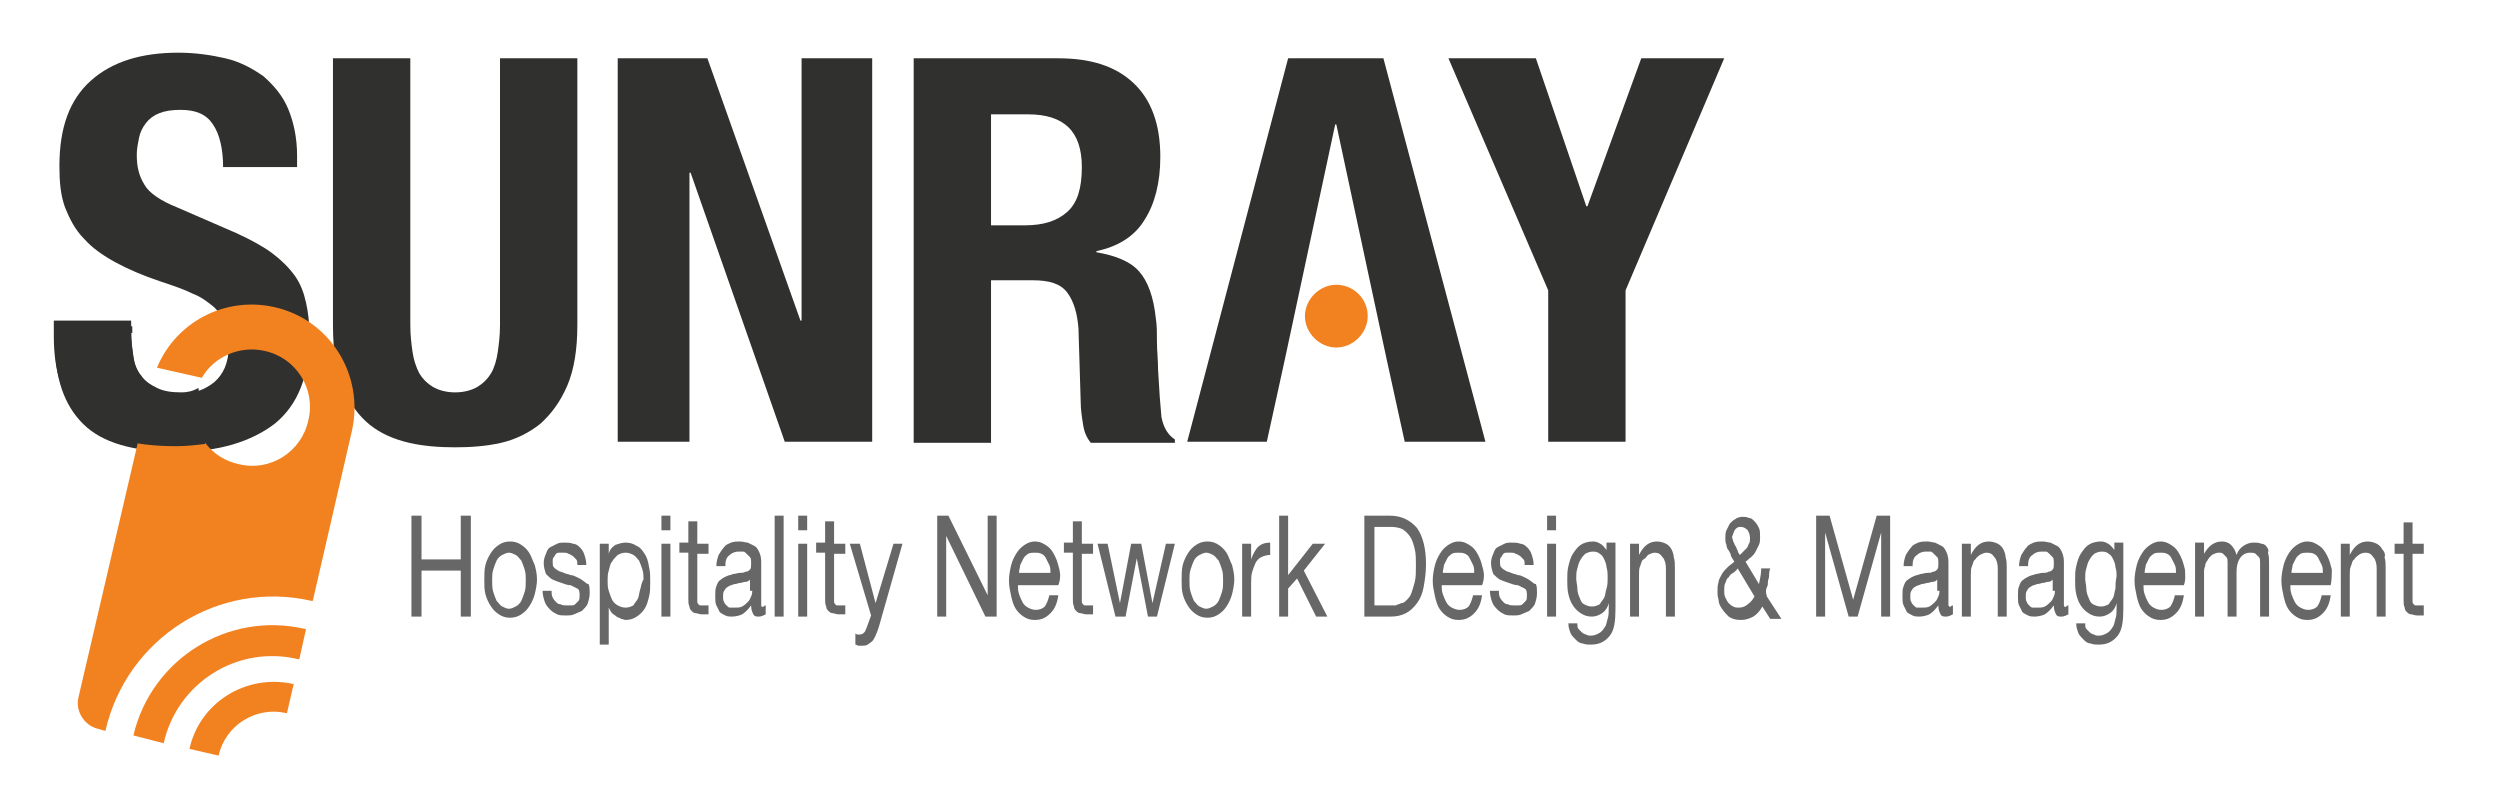<?xml version="1.0" encoding="utf-8"?>
<!-- Generator: Adobe Illustrator 21.1.0, SVG Export Plug-In . SVG Version: 6.00 Build 0)  -->
<svg version="1.1" id="Layer_1" xmlns="http://www.w3.org/2000/svg" xmlns:xlink="http://www.w3.org/1999/xlink" x="0px" y="0px"
	 viewBox="0 0 223 72" style="enable-background:new 0 0 223 72;" xml:space="preserve">
<style type="text/css">
	.st0{fill:#30302F;}
	.st1{opacity:0.35;}
	.st2{clip-path:url(#SVGID_2_);}
	.st3{fill:#F28220;}
	.st4{fill:#676767;}
</style>
<path class="st0" d="M11.7,29.7c0,0.8,0.1,1.5,0.2,2.2c0.1,0.7,0.4,1.2,0.7,1.7c0.4,0.4,0.8,0.8,1.4,1.1c0.6,0.3,1.3,0.4,2.2,0.4
	c1.1,0,2-0.3,2.9-1c0.8-0.7,1.3-1.7,1.3-3.2c0-0.8-0.1-1.4-0.3-2c-0.2-0.6-0.6-1.1-1-1.5c-0.5-0.4-1.1-0.9-1.9-1.2
	c-0.8-0.4-1.7-0.7-2.9-1.1c-1.5-0.5-2.9-1.1-4-1.7c-1.1-0.6-2.1-1.3-2.8-2.1c-0.8-0.8-1.3-1.8-1.7-2.8c-0.4-1.1-0.5-2.3-0.5-3.7
	c0-3.4,0.9-5.9,2.8-7.6c1.9-1.7,4.5-2.5,7.8-2.5c1.5,0,2.9,0.2,4.2,0.5c1.3,0.3,2.4,0.9,3.4,1.6c0.9,0.8,1.7,1.7,2.2,2.9
	c0.5,1.2,0.8,2.6,0.8,4.2v1h-6.6c0-1.6-0.3-2.9-0.9-3.8c-0.6-0.9-1.5-1.3-2.9-1.3c-0.8,0-1.4,0.1-1.9,0.3c-0.5,0.2-0.9,0.5-1.2,0.9
	c-0.3,0.4-0.5,0.8-0.6,1.3c-0.1,0.5-0.2,1-0.2,1.5c0,1.1,0.2,1.9,0.7,2.7c0.4,0.7,1.4,1.4,2.9,2l5.3,2.3c1.3,0.6,2.4,1.2,3.2,1.8
	c0.8,0.6,1.5,1.3,2,2c0.5,0.7,0.8,1.5,1,2.4c0.2,0.9,0.3,1.8,0.3,2.9c0,3.6-1,6.2-3.1,7.9c-2.1,1.6-5,2.5-8.7,2.5
	c-3.9,0-6.7-0.8-8.4-2.5c-1.7-1.7-2.5-4.1-2.5-7.3v-1.4h6.9V29.7z"/>
<path class="st0" d="M36.6,29c0,0.9,0.1,1.7,0.2,2.4c0.1,0.7,0.3,1.3,0.6,1.9c0.3,0.5,0.7,0.9,1.2,1.2c0.5,0.3,1.2,0.5,2,0.5
	c0.8,0,1.5-0.2,2-0.5c0.5-0.3,0.9-0.7,1.2-1.2c0.3-0.5,0.5-1.2,0.6-1.9c0.1-0.7,0.2-1.5,0.2-2.4V5.2h6.9V29c0,2.2-0.3,4-0.9,5.4
	c-0.6,1.4-1.4,2.5-2.4,3.4c-1,0.8-2.2,1.4-3.5,1.7c-1.3,0.3-2.7,0.4-4.1,0.4c-1.4,0-2.8-0.1-4.1-0.4c-1.3-0.3-2.5-0.8-3.5-1.6
	c-1-0.8-1.8-1.9-2.4-3.3c-0.6-1.4-0.9-3.3-0.9-5.6V5.2h6.9V29z"/>
<polygon class="st0" points="71.4,28.6 71.5,28.6 71.5,5.2 77.8,5.2 77.8,39.4 70,39.4 61.6,15.4 61.5,15.4 61.5,39.4 55.1,39.4 
	55.1,5.2 63.1,5.2 "/>
<path class="st0" d="M94.4,5.2c2.9,0,5.1,0.7,6.7,2.2c1.6,1.5,2.4,3.7,2.4,6.6c0,2.3-0.5,4.2-1.4,5.6c-0.9,1.5-2.4,2.4-4.3,2.8v0.1
	c1.7,0.3,3,0.8,3.8,1.7c0.8,0.9,1.3,2.3,1.5,4.2c0.1,0.6,0.1,1.3,0.1,2.1c0,0.8,0.1,1.6,0.1,2.5c0.1,1.8,0.2,3.2,0.3,4.2
	c0.2,1,0.6,1.6,1.2,2v0.3h-7.5c-0.4-0.5-0.6-1-0.7-1.7c-0.1-0.6-0.2-1.3-0.2-1.9l-0.2-6.6c-0.1-1.3-0.4-2.4-1-3.2
	c-0.6-0.8-1.6-1.1-3.1-1.1h-3.7v14.5h-6.9V5.2H94.4z M91.4,20.1c1.7,0,2.9-0.4,3.8-1.2c0.9-0.8,1.3-2.1,1.3-4c0-3.2-1.6-4.7-4.8-4.7
	h-3.3v9.9H91.4z"/>
<polygon class="st0" points="122.5,26.5 119.2,11.1 119.1,11.1 115.8,26.5 114.6,32.1 113,39.4 105.9,39.4 114.9,5.2 123.4,5.2 
	132.5,39.4 125.3,39.4 123.7,32.1 "/>
<polygon class="st0" points="141.5,18.4 141.6,18.4 146.4,5.2 153.8,5.2 145,25.9 145,39.4 138.1,39.4 138.1,25.9 129.2,5.2 
	137,5.2 "/>
<g class="st1">
	<g>
		<defs>
			<rect id="SVGID_1_" x="5.8" y="26" width="28" height="43.6"/>
		</defs>
		<clipPath id="SVGID_2_">
			<use xlink:href="#SVGID_1_"  style="overflow:visible;"/>
		</clipPath>
		<g class="st2">
			<defs>
				<rect id="SVGID_3_" x="5.8" y="26" width="28" height="43.6"/>
			</defs>
			<clipPath id="SVGID_4_">
				<use xlink:href="#SVGID_3_"  style="overflow:visible;"/>
			</clipPath>
		</g>
	</g>
</g>
<path class="st3" d="M16.9,66.8C16.9,66.8,16.8,66.8,16.9,66.8l2.6,0.6c0,0,0,0,0,0c0.6-2.7,3.3-4.4,6-3.8c0,0,0.1,0,0.1,0l0.6-2.6
	c0,0-0.1,0-0.1,0C21.9,60.1,17.8,62.7,16.9,66.8"/>
<path class="st3" d="M11.9,65.6C11.9,65.7,11.9,65.7,11.9,65.6l2.7,0.7c0,0,0,0,0,0c1.2-5.4,6.6-8.8,12-7.5c0,0,0.1,0,0.1,0l0.6-2.7
	c0,0-0.1,0-0.1,0C20.3,54.5,13.5,58.8,11.9,65.6"/>
<path class="st3" d="M27.8,53.6c0,0,0.1,0,0.1,0l3.5-15.2c1.1-5-2-9.9-6.9-11c-4.4-1-8.8,1.3-10.5,5.4l4,0.9
	c1.1-1.9,3.4-2.9,5.6-2.4c2.8,0.6,4.6,3.4,3.9,6.2c-0.6,2.8-3.4,4.6-6.2,3.9c-2.4-0.5-4-2.6-4-4.9l-4.1-0.9L7,62.2
	c-0.3,1.2,0.5,2.5,1.7,2.8l0.7,0.2c0,0,0,0,0,0C11.3,56.9,19.5,51.7,27.8,53.6"/>
<path class="st0" d="M16.2,35c-0.9,0-1.6-0.1-2.2-0.4c-0.6-0.3-1.1-0.6-1.4-1.1c-0.4-0.4-0.6-1-0.7-1.7c-0.1-0.7-0.2-1.4-0.2-2.2v-1
	H4.8v1.4c0,3.2,0.8,5.6,2.5,7.3c1.7,1.7,4.5,2.5,8.4,2.5c0.9,0,1.8-0.1,2.6-0.2l-0.6-5C17.2,34.9,16.7,35,16.2,35"/>
<g>
	<path class="st3" d="M122,28.2c0,1.5-1.3,2.8-2.8,2.8c-1.5,0-2.8-1.3-2.8-2.8s1.3-2.8,2.8-2.8C120.7,25.4,122,26.6,122,28.2"/>
</g>
<path class="st4" d="M78.1,53.8L78.1,53.8l-1.4-5.3h-0.9l1.9,6.4L77.3,56c-0.1,0.2-0.1,0.3-0.2,0.4c-0.1,0.1-0.2,0.2-0.4,0.2
	c-0.1,0-0.1,0-0.2,0c-0.1,0-0.2-0.1-0.2-0.1v1c0.1,0,0.2,0.1,0.3,0.1c0.1,0,0.2,0,0.3,0c0.2,0,0.3,0,0.5-0.1
	c0.1-0.1,0.3-0.2,0.4-0.3c0.1-0.1,0.2-0.3,0.3-0.5c0.1-0.2,0.2-0.5,0.3-0.8l2.1-7.4h-0.8L78.1,53.8z M74.4,46.5h-0.8v1.9h-0.8v0.9
	h0.8v4.1c0,0.3,0,0.5,0.1,0.7c0,0.2,0.1,0.3,0.2,0.4c0.1,0.1,0.2,0.2,0.4,0.2c0.1,0,0.3,0.1,0.5,0.1h0.6V54H75c-0.1,0-0.2,0-0.3,0
	c-0.1,0-0.1,0-0.2-0.1c0,0-0.1-0.1-0.1-0.2c0-0.1,0-0.2,0-0.3v-4h1v-0.9h-1V46.5z M94.5,50.8c-0.1-0.4-0.2-0.8-0.4-1.2
	c-0.2-0.4-0.4-0.7-0.7-0.9c-0.3-0.2-0.6-0.4-1.1-0.4c-0.3,0-0.6,0.1-0.9,0.3c-0.3,0.2-0.5,0.4-0.7,0.7c-0.2,0.3-0.4,0.7-0.5,1.1
	c-0.1,0.4-0.2,0.9-0.2,1.4c0,0.5,0.1,0.9,0.2,1.4c0.1,0.4,0.2,0.8,0.4,1.1c0.2,0.3,0.4,0.5,0.7,0.7c0.3,0.2,0.6,0.3,1,0.3
	c0.6,0,1-0.2,1.4-0.6c0.4-0.4,0.6-0.9,0.7-1.6h-0.8c-0.1,0.4-0.2,0.7-0.4,1c-0.2,0.2-0.5,0.3-0.8,0.3c-0.3,0-0.5-0.1-0.7-0.2
	c-0.2-0.1-0.4-0.3-0.5-0.5c-0.1-0.2-0.2-0.4-0.3-0.7c-0.1-0.3-0.1-0.5-0.1-0.8h3.6C94.6,51.7,94.6,51.2,94.5,50.8z M90.9,51.1
	c0-0.3,0.1-0.5,0.1-0.7c0.1-0.2,0.2-0.4,0.3-0.6c0.1-0.2,0.3-0.3,0.4-0.4c0.2-0.1,0.4-0.1,0.6-0.1c0.2,0,0.4,0,0.6,0.1
	c0.2,0.1,0.3,0.2,0.4,0.4c0.1,0.2,0.2,0.4,0.3,0.6c0.1,0.2,0.1,0.5,0.1,0.7H90.9z M88.2,53.3L88.2,53.3L84.6,46h-1v9h0.8v-7.2h0
	l3.5,7.2h1v-9h-0.8V53.3z M96.5,46.5h-0.8v1.9h-0.8v0.9h0.8v4.1c0,0.3,0,0.5,0.1,0.7c0,0.2,0.1,0.3,0.2,0.4c0.1,0.1,0.2,0.2,0.4,0.2
	c0.1,0,0.3,0.1,0.5,0.1h0.6V54h-0.4c-0.1,0-0.2,0-0.3,0c-0.1,0-0.1,0-0.2-0.1c0,0-0.1-0.1-0.1-0.2c0-0.1,0-0.2,0-0.3v-4h1v-0.9h-1
	V46.5z M102.8,53.8L102.8,53.8l-1-5.3h-0.9l-1,5.3h0l-1.1-5.3h-0.9l1.6,6.5h0.9l1-5.2h0l1,5.2h0.8l1.6-6.5h-0.8L102.8,53.8z
	 M71.2,47.3H72V46h-0.8V47.3z M52,51.8c-0.1-0.1-0.3-0.2-0.5-0.3c-0.2-0.1-0.4-0.2-0.6-0.2c-0.2-0.1-0.4-0.1-0.6-0.2
	c-0.2-0.1-0.4-0.1-0.5-0.2c-0.2-0.1-0.3-0.2-0.4-0.3c-0.1-0.1-0.1-0.3-0.1-0.5c0-0.2,0-0.3,0.1-0.4c0.1-0.1,0.1-0.2,0.2-0.3
	c0.1-0.1,0.2-0.1,0.3-0.1c0.1,0,0.2,0,0.4,0c0.1,0,0.3,0,0.4,0.1c0.1,0,0.2,0.1,0.4,0.2c0.1,0.1,0.2,0.2,0.3,0.3
	c0.1,0.1,0.1,0.3,0.1,0.5h0.8c0-0.4-0.1-0.7-0.2-1c-0.1-0.3-0.3-0.5-0.4-0.6c-0.2-0.2-0.4-0.3-0.6-0.3c-0.2-0.1-0.5-0.1-0.8-0.1
	c-0.2,0-0.4,0-0.6,0.1c-0.2,0.1-0.4,0.2-0.6,0.3c-0.2,0.1-0.3,0.3-0.4,0.6c-0.1,0.2-0.2,0.5-0.2,0.8c0,0.4,0.1,0.7,0.2,1
	c0.2,0.2,0.4,0.4,0.6,0.5c0.2,0.1,0.5,0.2,0.8,0.3c0.3,0.1,0.5,0.2,0.8,0.2c0.2,0.1,0.4,0.2,0.6,0.3c0.2,0.1,0.2,0.4,0.2,0.6
	c0,0.2,0,0.4-0.1,0.5c-0.1,0.1-0.2,0.2-0.3,0.3c-0.1,0.1-0.2,0.1-0.4,0.1c-0.1,0-0.3,0-0.4,0c-0.2,0-0.3,0-0.5-0.1
	c-0.2,0-0.3-0.1-0.4-0.2c-0.1-0.1-0.2-0.2-0.3-0.4c-0.1-0.2-0.1-0.4-0.1-0.6h-0.8c0,0.4,0.1,0.7,0.2,1c0.1,0.3,0.3,0.5,0.5,0.7
	c0.2,0.2,0.4,0.3,0.6,0.4c0.2,0.1,0.5,0.1,0.8,0.1c0.2,0,0.5,0,0.7-0.1c0.2-0.1,0.5-0.2,0.7-0.3c0.2-0.2,0.4-0.4,0.5-0.6
	c0.1-0.3,0.2-0.6,0.2-1c0-0.3,0-0.6-0.1-0.8C52.3,52.1,52.2,51.9,52,51.8z M57.5,49.4c-0.2-0.3-0.4-0.6-0.7-0.7
	c-0.3-0.2-0.6-0.3-1-0.3c-0.3,0-0.6,0.1-0.9,0.2c-0.3,0.2-0.5,0.4-0.6,0.8h0v-0.9h-0.8v9h0.8v-3.3h0c0.1,0.2,0.2,0.4,0.3,0.5
	c0.1,0.1,0.3,0.2,0.4,0.3c0.1,0.1,0.3,0.1,0.4,0.2c0.1,0,0.3,0.1,0.4,0.1c0.4,0,0.7-0.1,1-0.3c0.3-0.2,0.5-0.4,0.7-0.7
	s0.3-0.7,0.4-1.1c0.1-0.4,0.1-0.8,0.1-1.3c0-0.5,0-0.9-0.1-1.3C57.8,50,57.7,49.7,57.5,49.4z M57.1,52.6c-0.1,0.3-0.1,0.6-0.2,0.8
	c-0.1,0.2-0.3,0.4-0.4,0.6c-0.2,0.1-0.4,0.2-0.7,0.2c-0.3,0-0.5-0.1-0.7-0.2c-0.2-0.1-0.4-0.3-0.5-0.5c-0.1-0.2-0.2-0.5-0.3-0.8
	c-0.1-0.3-0.1-0.6-0.1-0.9c0-0.3,0-0.6,0.1-0.9c0.1-0.3,0.1-0.6,0.3-0.8c0.1-0.2,0.3-0.4,0.5-0.6c0.2-0.1,0.4-0.2,0.7-0.2
	c0.3,0,0.5,0.1,0.7,0.2c0.2,0.1,0.3,0.3,0.5,0.5c0.1,0.2,0.2,0.5,0.3,0.8c0.1,0.3,0.1,0.6,0.1,0.9C57.2,52,57.2,52.3,57.1,52.6z
	 M41.1,49.9h-3.5V46h-0.9v9h0.9v-4.1h3.5V55H42v-9h-0.9V49.9z M59,55h0.8v-6.5H59V55z M47.2,49.3c-0.2-0.3-0.4-0.5-0.7-0.7
	c-0.3-0.2-0.6-0.3-1-0.3c-0.4,0-0.7,0.1-1,0.3c-0.3,0.2-0.5,0.4-0.7,0.7c-0.2,0.3-0.4,0.7-0.5,1.1c-0.1,0.4-0.1,0.9-0.1,1.3
	c0,0.5,0,0.9,0.1,1.3c0.1,0.4,0.3,0.8,0.5,1.1c0.2,0.3,0.4,0.5,0.7,0.7c0.3,0.2,0.6,0.3,1,0.3c0.4,0,0.7-0.1,1-0.3
	c0.3-0.2,0.5-0.4,0.7-0.7c0.2-0.3,0.4-0.7,0.5-1.1c0.1-0.4,0.2-0.9,0.2-1.3c0-0.5-0.1-0.9-0.2-1.3C47.5,50,47.4,49.6,47.2,49.3z
	 M46.8,52.8c-0.1,0.3-0.2,0.6-0.3,0.8c-0.1,0.2-0.3,0.4-0.5,0.5c-0.2,0.1-0.4,0.2-0.6,0.2c-0.2,0-0.4-0.1-0.6-0.2
	c-0.2-0.1-0.3-0.3-0.5-0.5c-0.1-0.2-0.2-0.5-0.3-0.8c-0.1-0.3-0.1-0.7-0.1-1c0-0.4,0-0.7,0.1-1c0.1-0.3,0.2-0.6,0.3-0.8
	c0.1-0.2,0.3-0.4,0.5-0.5c0.2-0.1,0.4-0.2,0.6-0.2c0.2,0,0.4,0.1,0.6,0.2c0.2,0.1,0.3,0.3,0.5,0.5c0.1,0.2,0.2,0.5,0.3,0.8
	c0.1,0.3,0.1,0.7,0.1,1C46.9,52.1,46.9,52.5,46.8,52.8z M59,47.3h0.8V46H59V47.3z M71.2,55H72v-6.5h-0.8V55z M69.1,55h0.8v-9h-0.8
	V55z M67.9,54c0-0.1,0-0.3,0-0.6v-3.3c0-0.4-0.1-0.7-0.2-0.9c-0.1-0.2-0.2-0.4-0.4-0.5c-0.2-0.1-0.4-0.2-0.6-0.3
	c-0.2,0-0.4-0.1-0.7-0.1c-0.3,0-0.5,0-0.8,0.1c-0.2,0.1-0.5,0.2-0.6,0.4c-0.2,0.2-0.3,0.4-0.5,0.7c-0.1,0.3-0.2,0.6-0.2,1h0.8
	c0-0.5,0.1-0.8,0.4-1c0.2-0.2,0.5-0.3,0.8-0.3c0.1,0,0.3,0,0.4,0c0.1,0,0.2,0.1,0.3,0.2c0.1,0.1,0.2,0.2,0.3,0.3
	c0.1,0.1,0.1,0.3,0.1,0.6c0,0.2,0,0.4-0.1,0.5c-0.1,0.1-0.2,0.2-0.4,0.2c-0.2,0.1-0.3,0.1-0.5,0.1c-0.2,0-0.4,0.1-0.6,0.1
	c-0.2,0.1-0.4,0.1-0.6,0.2c-0.2,0.1-0.4,0.2-0.5,0.3c-0.2,0.1-0.3,0.3-0.4,0.6c-0.1,0.2-0.1,0.5-0.1,0.9c0,0.3,0,0.6,0.1,0.8
	c0.1,0.2,0.2,0.4,0.3,0.6c0.1,0.1,0.3,0.2,0.5,0.3c0.2,0.1,0.4,0.1,0.6,0.1c0.3,0,0.7-0.1,0.9-0.2c0.3-0.2,0.5-0.4,0.8-0.8
	c0,0.4,0.1,0.6,0.2,0.8c0.1,0.2,0.3,0.2,0.5,0.2c0.2,0,0.4-0.1,0.6-0.2v-0.8c-0.1,0-0.2,0.1-0.2,0.1C68,54.2,67.9,54.1,67.9,54z
	 M67.1,52.7c0,0.1,0,0.3-0.1,0.5c-0.1,0.2-0.1,0.3-0.3,0.5c-0.1,0.1-0.3,0.3-0.5,0.4s-0.4,0.1-0.7,0.1c-0.1,0-0.2,0-0.4,0
	c-0.1,0-0.2-0.1-0.3-0.2c-0.1-0.1-0.2-0.2-0.2-0.3c-0.1-0.1-0.1-0.3-0.1-0.4c0-0.3,0-0.5,0.1-0.6c0.1-0.2,0.2-0.3,0.4-0.4
	c0.1-0.1,0.3-0.1,0.5-0.2c0.2,0,0.4-0.1,0.5-0.1c0.2,0,0.3-0.1,0.5-0.1c0.2,0,0.3-0.1,0.4-0.2V52.7z M62.2,46.5h-0.8v1.9h-0.8v0.9
	h0.8v4.1c0,0.3,0,0.5,0.1,0.7c0,0.2,0.1,0.3,0.2,0.4c0.1,0.1,0.2,0.2,0.4,0.2c0.1,0,0.3,0.1,0.5,0.1h0.6V54h-0.4c-0.1,0-0.2,0-0.3,0
	c-0.1,0-0.1,0-0.2-0.1c0,0-0.1-0.1-0.1-0.2c0-0.1,0-0.2,0-0.3v-4h1v-0.9h-1V46.5z M208,50.8c-0.1-0.4-0.2-0.8-0.4-1.2
	c-0.2-0.4-0.4-0.7-0.7-0.9c-0.3-0.2-0.6-0.4-1.1-0.4c-0.3,0-0.6,0.1-0.9,0.3c-0.3,0.2-0.5,0.4-0.7,0.7c-0.2,0.3-0.4,0.7-0.5,1.1
	c-0.1,0.4-0.2,0.9-0.2,1.4c0,0.5,0.1,0.9,0.2,1.4c0.1,0.4,0.2,0.8,0.4,1.1c0.2,0.3,0.4,0.5,0.7,0.7c0.3,0.2,0.6,0.3,1,0.3
	c0.6,0,1-0.2,1.4-0.6c0.4-0.4,0.6-0.9,0.7-1.6h-0.8c-0.1,0.4-0.2,0.7-0.4,1c-0.2,0.2-0.5,0.3-0.8,0.3c-0.3,0-0.5-0.1-0.7-0.2
	c-0.2-0.1-0.4-0.3-0.5-0.5c-0.1-0.2-0.2-0.4-0.3-0.7c-0.1-0.3-0.1-0.5-0.1-0.8h3.6C208,51.7,208,51.2,208,50.8z M204.4,51.1
	c0-0.3,0.1-0.5,0.1-0.7c0.1-0.2,0.2-0.4,0.3-0.6c0.1-0.2,0.3-0.3,0.4-0.4c0.2-0.1,0.4-0.1,0.6-0.1c0.2,0,0.4,0,0.6,0.1
	c0.2,0.1,0.3,0.2,0.4,0.4c0.1,0.2,0.2,0.4,0.3,0.6c0.1,0.2,0.1,0.5,0.1,0.7H204.4z M184.1,54c0-0.1,0-0.3,0-0.6v-3.3
	c0-0.4-0.1-0.7-0.2-0.9c-0.1-0.2-0.2-0.4-0.4-0.5c-0.2-0.1-0.4-0.2-0.6-0.3c-0.2,0-0.4-0.1-0.7-0.1c-0.3,0-0.5,0-0.8,0.1
	c-0.2,0.1-0.5,0.2-0.6,0.4c-0.2,0.2-0.3,0.4-0.5,0.7c-0.1,0.3-0.2,0.6-0.2,1h0.8c0-0.5,0.1-0.8,0.4-1c0.2-0.2,0.5-0.3,0.8-0.3
	c0.1,0,0.3,0,0.4,0c0.1,0,0.2,0.1,0.3,0.2c0.1,0.1,0.2,0.2,0.3,0.3c0.1,0.1,0.1,0.3,0.1,0.6c0,0.2,0,0.4-0.1,0.5
	c-0.1,0.1-0.2,0.2-0.4,0.2c-0.1,0.1-0.3,0.1-0.5,0.1c-0.2,0-0.4,0.1-0.6,0.1c-0.2,0.1-0.4,0.1-0.6,0.2c-0.2,0.1-0.4,0.2-0.5,0.3
	c-0.2,0.1-0.3,0.3-0.4,0.6c-0.1,0.2-0.1,0.5-0.1,0.9c0,0.3,0,0.6,0.1,0.8c0.1,0.2,0.2,0.4,0.3,0.6c0.1,0.1,0.3,0.2,0.5,0.3
	c0.2,0.1,0.4,0.1,0.6,0.1c0.3,0,0.7-0.1,0.9-0.2c0.3-0.2,0.5-0.4,0.8-0.8c0,0.4,0.1,0.6,0.2,0.8c0.1,0.2,0.3,0.2,0.5,0.2
	c0.2,0,0.4-0.1,0.6-0.2v-0.8c-0.1,0-0.2,0.1-0.2,0.1C184.2,54.2,184.1,54.1,184.1,54z M183.3,52.7c0,0.1,0,0.3-0.1,0.5
	c-0.1,0.2-0.1,0.3-0.3,0.5c-0.1,0.1-0.3,0.3-0.5,0.4c-0.2,0.1-0.4,0.1-0.7,0.1c-0.1,0-0.2,0-0.4,0c-0.1,0-0.2-0.1-0.3-0.2
	c-0.1-0.1-0.2-0.2-0.2-0.3c-0.1-0.1-0.1-0.3-0.1-0.4c0-0.3,0-0.5,0.1-0.6c0.1-0.2,0.2-0.3,0.4-0.4c0.1-0.1,0.3-0.1,0.5-0.2
	c0.2,0,0.4-0.1,0.5-0.1c0.2,0,0.3-0.1,0.5-0.1c0.2,0,0.3-0.1,0.4-0.2V52.7z M178.7,49c-0.1-0.2-0.3-0.4-0.5-0.5
	c-0.2-0.1-0.5-0.2-0.8-0.2c-0.7,0-1.2,0.4-1.6,1.2h0v-1H175V55h0.8v-3.7c0-0.3,0-0.6,0.1-0.8c0.1-0.2,0.1-0.5,0.3-0.6
	c0.1-0.2,0.3-0.3,0.4-0.4c0.2-0.1,0.4-0.2,0.6-0.2c0.3,0,0.5,0.1,0.7,0.4c0.2,0.2,0.3,0.6,0.3,1V55h0.8v-4.3c0-0.4,0-0.7-0.1-1
	C178.9,49.5,178.8,49.2,178.7,49z M173.8,54c0-0.1,0-0.3,0-0.6v-3.3c0-0.4-0.1-0.7-0.2-0.9c-0.1-0.2-0.2-0.4-0.4-0.5
	s-0.4-0.2-0.6-0.3c-0.2,0-0.4-0.1-0.7-0.1c-0.3,0-0.5,0-0.8,0.1c-0.2,0.1-0.5,0.2-0.6,0.4c-0.2,0.2-0.3,0.4-0.5,0.7
	c-0.1,0.3-0.2,0.6-0.2,1h0.8c0-0.5,0.1-0.8,0.4-1c0.2-0.2,0.5-0.3,0.8-0.3c0.1,0,0.3,0,0.4,0c0.1,0,0.2,0.1,0.3,0.2
	c0.1,0.1,0.2,0.2,0.3,0.3c0.1,0.1,0.1,0.3,0.1,0.6c0,0.2,0,0.4-0.1,0.5c-0.1,0.1-0.2,0.2-0.4,0.2c-0.1,0.1-0.3,0.1-0.5,0.1
	c-0.2,0-0.4,0.1-0.6,0.1c-0.2,0.1-0.4,0.1-0.6,0.2c-0.2,0.1-0.4,0.2-0.5,0.3c-0.2,0.1-0.3,0.3-0.4,0.6c-0.1,0.2-0.1,0.5-0.1,0.9
	c0,0.3,0,0.6,0.1,0.8c0.1,0.2,0.2,0.4,0.3,0.6c0.1,0.1,0.3,0.2,0.5,0.3c0.2,0.1,0.4,0.1,0.6,0.1c0.3,0,0.7-0.1,0.9-0.2
	c0.3-0.2,0.5-0.4,0.8-0.8c0,0.4,0.1,0.6,0.2,0.8c0.1,0.2,0.3,0.2,0.5,0.2c0.2,0,0.4-0.1,0.6-0.2v-0.8c-0.1,0-0.2,0.1-0.2,0.1
	C173.9,54.2,173.9,54.1,173.8,54z M173,52.7c0,0.1,0,0.3-0.1,0.5c-0.1,0.2-0.1,0.3-0.3,0.5c-0.1,0.1-0.3,0.3-0.5,0.4
	c-0.2,0.1-0.4,0.1-0.7,0.1c-0.1,0-0.2,0-0.4,0c-0.1,0-0.2-0.1-0.3-0.2c-0.1-0.1-0.2-0.2-0.2-0.3c-0.1-0.1-0.1-0.3-0.1-0.4
	c0-0.3,0-0.5,0.1-0.6c0.1-0.2,0.2-0.3,0.4-0.4s0.3-0.1,0.5-0.2c0.2,0,0.4-0.1,0.5-0.1c0.2,0,0.3-0.1,0.5-0.1c0.2,0,0.3-0.1,0.4-0.2
	V52.7z M165.3,53.5l-2.1-7.5h-1.2v9h0.8v-7.5h0l2.1,7.5h0.8l2.1-7.5h0V55h0.8v-9h-1.2L165.3,53.5z M188.8,49.4L188.8,49.4
	c-0.2-0.4-0.4-0.6-0.6-0.8c-0.3-0.2-0.5-0.3-0.8-0.3c-0.4,0-0.8,0.1-1.1,0.3c-0.3,0.2-0.5,0.5-0.7,0.8c-0.2,0.3-0.3,0.7-0.4,1.1
	c-0.1,0.4-0.1,0.8-0.1,1.2c0,0.4,0,0.9,0.1,1.3c0.1,0.4,0.2,0.7,0.4,1c0.2,0.3,0.4,0.5,0.7,0.7c0.3,0.2,0.6,0.3,1,0.3
	c0.3,0,0.6-0.1,0.9-0.3c0.3-0.2,0.5-0.5,0.6-0.9h0v0.4c0,0.4,0,0.7-0.1,1c-0.1,0.3-0.1,0.6-0.3,0.8c-0.1,0.2-0.3,0.4-0.5,0.5
	c-0.2,0.1-0.4,0.2-0.7,0.2c-0.1,0-0.3,0-0.4-0.1c-0.1,0-0.3-0.1-0.4-0.2c-0.1-0.1-0.2-0.2-0.3-0.3c-0.1-0.1-0.1-0.3-0.1-0.5h-0.8
	c0,0.4,0.1,0.6,0.2,0.9c0.1,0.2,0.3,0.4,0.5,0.6c0.2,0.2,0.4,0.3,0.6,0.3c0.2,0.1,0.5,0.1,0.7,0.1c0.8,0,1.3-0.3,1.7-0.8
	c0.4-0.5,0.5-1.3,0.5-2.4v-5.9h-0.8V49.4z M188.7,52.5c-0.1,0.3-0.1,0.6-0.2,0.8c-0.1,0.2-0.3,0.4-0.4,0.6c-0.2,0.1-0.4,0.2-0.7,0.2
	c-0.3,0-0.5-0.1-0.7-0.2c-0.2-0.1-0.3-0.3-0.4-0.6c-0.1-0.2-0.2-0.5-0.2-0.8c0-0.3-0.1-0.6-0.1-0.9c0-0.3,0-0.6,0.1-0.9
	c0.1-0.3,0.1-0.5,0.3-0.8c0.1-0.2,0.3-0.4,0.4-0.5c0.2-0.1,0.4-0.2,0.7-0.2c0.3,0,0.5,0.1,0.6,0.2c0.2,0.1,0.3,0.3,0.4,0.5
	c0.1,0.2,0.2,0.5,0.2,0.7c0.1,0.3,0.1,0.6,0.1,0.8C188.7,51.9,188.7,52.2,188.7,52.5z M202.2,48.8c-0.1-0.2-0.3-0.3-0.5-0.3
	c-0.2-0.1-0.4-0.1-0.7-0.1c-0.3,0-0.6,0.1-0.9,0.3c-0.3,0.2-0.5,0.5-0.6,0.8c-0.1-0.4-0.3-0.7-0.5-0.9c-0.2-0.2-0.5-0.3-0.8-0.3
	c-0.7,0-1.2,0.4-1.6,1.1h0v-1h-0.8V55h0.8v-4c0-0.1,0-0.3,0.1-0.5c0-0.2,0.1-0.4,0.2-0.5c0.1-0.2,0.2-0.3,0.4-0.5
	c0.2-0.1,0.4-0.2,0.6-0.2c0.2,0,0.3,0,0.4,0.1c0.1,0.1,0.2,0.2,0.3,0.3c0.1,0.1,0.1,0.3,0.1,0.5c0,0.2,0,0.4,0,0.6V55h0.8v-4
	c0-0.5,0.1-0.9,0.3-1.2c0.2-0.3,0.5-0.5,0.9-0.5c0.2,0,0.4,0,0.5,0.1c0.1,0.1,0.2,0.2,0.3,0.3c0.1,0.1,0.1,0.3,0.1,0.5
	c0,0.2,0,0.4,0,0.6V55h0.8v-4.8c0-0.3,0-0.6-0.1-0.9C202.4,49.1,202.3,48.9,202.2,48.8z M216.2,49.4v-0.9h-1v-1.9h-0.8v1.9h-0.8v0.9
	h0.8v4.1c0,0.3,0,0.5,0.1,0.7c0,0.2,0.1,0.3,0.2,0.4c0.1,0.1,0.2,0.2,0.4,0.2c0.1,0,0.3,0.1,0.5,0.1h0.6V54h-0.4c-0.1,0-0.2,0-0.3,0
	c-0.1,0-0.1,0-0.2-0.1c0,0-0.1-0.1-0.1-0.2c0-0.1,0-0.2,0-0.3v-4H216.2z M194.9,50.8c-0.1-0.4-0.2-0.8-0.4-1.2
	c-0.2-0.4-0.4-0.7-0.7-0.9c-0.3-0.2-0.6-0.4-1.1-0.4c-0.3,0-0.6,0.1-0.9,0.3c-0.3,0.2-0.5,0.4-0.7,0.7c-0.2,0.3-0.4,0.7-0.5,1.1
	c-0.1,0.4-0.2,0.9-0.2,1.4c0,0.5,0.1,0.9,0.2,1.4c0.1,0.4,0.2,0.8,0.4,1.1c0.2,0.3,0.4,0.5,0.7,0.7c0.3,0.2,0.6,0.3,1,0.3
	c0.6,0,1-0.2,1.4-0.6c0.4-0.4,0.6-0.9,0.7-1.6h-0.8c-0.1,0.4-0.2,0.7-0.4,1c-0.2,0.2-0.5,0.3-0.8,0.3c-0.3,0-0.5-0.1-0.7-0.2
	c-0.2-0.1-0.4-0.3-0.5-0.5c-0.1-0.2-0.2-0.4-0.3-0.7c-0.1-0.3-0.1-0.5-0.1-0.8h3.6C195,51.7,194.9,51.2,194.9,50.8z M191.3,51.1
	c0-0.3,0.1-0.5,0.1-0.7c0.1-0.2,0.2-0.4,0.3-0.6c0.1-0.2,0.3-0.3,0.4-0.4c0.2-0.1,0.4-0.1,0.6-0.1c0.2,0,0.4,0,0.6,0.1
	c0.2,0.1,0.3,0.2,0.4,0.4c0.1,0.2,0.2,0.4,0.3,0.6c0.1,0.2,0.1,0.5,0.1,0.7H191.3z M212.5,49c-0.1-0.2-0.3-0.4-0.5-0.5
	c-0.2-0.1-0.5-0.2-0.8-0.2c-0.7,0-1.2,0.4-1.6,1.2h0v-1h-0.8V55h0.8v-3.7c0-0.3,0-0.6,0.1-0.8c0.1-0.2,0.1-0.5,0.3-0.6
	c0.1-0.2,0.3-0.3,0.4-0.4s0.4-0.2,0.6-0.2c0.3,0,0.5,0.1,0.7,0.4c0.2,0.2,0.3,0.6,0.3,1V55h0.8v-4.3c0-0.4,0-0.7-0.1-1
	C212.8,49.5,212.7,49.2,212.5,49z M157.6,52.4c0.1-0.2,0.1-0.3,0.1-0.5c0-0.2,0.1-0.3,0.1-0.5c0-0.2,0-0.4,0.1-0.7h-0.8
	c0,0.5-0.1,0.9-0.2,1.4l-1.2-2c0.2-0.1,0.3-0.3,0.5-0.4c0.2-0.2,0.3-0.3,0.4-0.5c0.1-0.2,0.2-0.4,0.3-0.6c0.1-0.2,0.1-0.5,0.1-0.7
	c0-0.3,0-0.6-0.1-0.8c-0.1-0.2-0.2-0.4-0.4-0.6c-0.2-0.2-0.3-0.3-0.5-0.3c-0.2-0.1-0.4-0.1-0.6-0.1c-0.2,0-0.5,0.1-0.6,0.2
	c-0.2,0.1-0.3,0.2-0.5,0.4c-0.1,0.2-0.2,0.4-0.3,0.6c-0.1,0.2-0.1,0.5-0.1,0.7c0,0.2,0,0.4,0.1,0.6c0,0.2,0.1,0.4,0.2,0.5
	c0.1,0.2,0.2,0.3,0.2,0.5c0.1,0.2,0.2,0.3,0.3,0.5c-0.2,0.2-0.4,0.3-0.6,0.5c-0.2,0.2-0.4,0.4-0.5,0.6c-0.1,0.2-0.3,0.5-0.3,0.7
	c-0.1,0.3-0.1,0.6-0.1,0.9c0,0.2,0,0.4,0.1,0.7c0,0.3,0.1,0.5,0.3,0.8c0.2,0.3,0.4,0.5,0.6,0.7c0.3,0.2,0.6,0.3,1.1,0.3
	c0.4,0,0.7-0.1,1.1-0.3c0.3-0.2,0.6-0.5,0.8-0.9l0.7,1.1h1l-1.3-2C157.5,52.8,157.5,52.6,157.6,52.4z M154.8,47.2
	c0.2-0.2,0.3-0.2,0.5-0.2c0.2,0,0.4,0.1,0.6,0.3c0.1,0.2,0.2,0.4,0.2,0.7c0,0.2,0,0.4-0.1,0.5c-0.1,0.2-0.1,0.3-0.2,0.4
	c-0.1,0.1-0.2,0.2-0.3,0.3c-0.1,0.1-0.2,0.2-0.3,0.3c-0.1-0.1-0.2-0.3-0.2-0.4c-0.1-0.1-0.1-0.3-0.2-0.4c-0.1-0.1-0.1-0.3-0.2-0.4
	c0-0.1-0.1-0.3-0.1-0.4C154.6,47.6,154.7,47.3,154.8,47.2z M155.9,53.9c-0.2,0.2-0.5,0.3-0.8,0.3c-0.2,0-0.3,0-0.5-0.1
	c-0.2-0.1-0.3-0.2-0.4-0.3c-0.1-0.1-0.2-0.3-0.3-0.5c-0.1-0.2-0.1-0.4-0.1-0.6c0-0.3,0-0.5,0.1-0.7c0.1-0.2,0.1-0.4,0.3-0.5
	c0.1-0.2,0.2-0.3,0.4-0.4c0.1-0.1,0.3-0.2,0.4-0.4l1.5,2.5C156.4,53.4,156.2,53.7,155.9,53.9z M143.5,49.4L143.5,49.4
	c-0.2-0.4-0.4-0.6-0.6-0.8c-0.3-0.2-0.5-0.3-0.8-0.3c-0.4,0-0.8,0.1-1.1,0.3c-0.3,0.2-0.5,0.5-0.7,0.8c-0.2,0.3-0.3,0.7-0.4,1.1
	c-0.1,0.4-0.1,0.8-0.1,1.2c0,0.4,0,0.9,0.1,1.3c0.1,0.4,0.2,0.7,0.4,1c0.2,0.3,0.4,0.5,0.7,0.7c0.3,0.2,0.6,0.3,1,0.3
	c0.3,0,0.6-0.1,0.9-0.3c0.3-0.2,0.5-0.5,0.6-0.9h0v0.4c0,0.4,0,0.7-0.1,1c-0.1,0.3-0.1,0.6-0.3,0.8c-0.1,0.2-0.3,0.4-0.5,0.5
	c-0.2,0.1-0.4,0.2-0.7,0.2c-0.1,0-0.3,0-0.4-0.1c-0.1,0-0.3-0.1-0.4-0.2c-0.1-0.1-0.2-0.2-0.3-0.3c-0.1-0.1-0.1-0.3-0.1-0.5h-0.8
	c0,0.4,0.1,0.6,0.2,0.9c0.1,0.2,0.3,0.4,0.5,0.6c0.2,0.2,0.4,0.3,0.6,0.3c0.2,0.1,0.5,0.1,0.7,0.1c0.8,0,1.3-0.3,1.7-0.8
	c0.4-0.5,0.5-1.3,0.5-2.4v-5.9h-0.8V49.4z M143.3,52.5c-0.1,0.3-0.1,0.6-0.2,0.8c-0.1,0.2-0.3,0.4-0.4,0.6c-0.2,0.1-0.4,0.2-0.7,0.2
	c-0.3,0-0.5-0.1-0.7-0.2c-0.2-0.1-0.3-0.3-0.4-0.6c-0.1-0.2-0.2-0.5-0.2-0.8c0-0.3-0.1-0.6-0.1-0.9c0-0.3,0-0.6,0.1-0.9
	c0.1-0.3,0.1-0.5,0.3-0.8c0.1-0.2,0.3-0.4,0.4-0.5c0.2-0.1,0.4-0.2,0.7-0.2c0.3,0,0.5,0.1,0.6,0.2c0.2,0.1,0.3,0.3,0.4,0.5
	c0.1,0.2,0.2,0.5,0.2,0.7c0.1,0.3,0.1,0.6,0.1,0.8C143.4,51.9,143.4,52.2,143.3,52.5z M118.2,48.5h-1.1l-2.2,2.8V46h-0.8v9h0.8v-2.5
	l0.8-0.9l1.7,3.4h1l-2.1-4.1L118.2,48.5z M132.3,50.8c-0.1-0.4-0.2-0.8-0.4-1.2c-0.2-0.4-0.4-0.7-0.7-0.9c-0.3-0.2-0.6-0.4-1.1-0.4
	c-0.3,0-0.6,0.1-0.9,0.3c-0.3,0.2-0.5,0.4-0.7,0.7c-0.2,0.3-0.4,0.7-0.5,1.1c-0.1,0.4-0.2,0.9-0.2,1.4c0,0.5,0.1,0.9,0.2,1.4
	c0.1,0.4,0.2,0.8,0.4,1.1c0.2,0.3,0.4,0.5,0.7,0.7c0.3,0.2,0.6,0.3,1,0.3c0.6,0,1-0.2,1.4-0.6c0.4-0.4,0.6-0.9,0.7-1.6h-0.8
	c-0.1,0.4-0.2,0.7-0.4,1c-0.2,0.2-0.5,0.3-0.8,0.3c-0.3,0-0.5-0.1-0.7-0.2c-0.2-0.1-0.4-0.3-0.5-0.5c-0.1-0.2-0.2-0.4-0.3-0.7
	c-0.1-0.3-0.1-0.5-0.1-0.8h3.6C132.4,51.7,132.4,51.2,132.3,50.8z M128.7,51.1c0-0.3,0.1-0.5,0.1-0.7c0.1-0.2,0.2-0.4,0.3-0.6
	c0.1-0.2,0.3-0.3,0.4-0.4c0.2-0.1,0.4-0.1,0.6-0.1c0.2,0,0.4,0,0.6,0.1c0.2,0.1,0.3,0.2,0.4,0.4c0.1,0.2,0.2,0.4,0.3,0.6
	c0.1,0.2,0.1,0.5,0.1,0.7H128.7z M124,46h-2.3v9h2.3c0.6,0,1-0.1,1.4-0.3c0.4-0.2,0.7-0.5,1-0.9c0.3-0.4,0.5-0.9,0.6-1.5
	c0.1-0.6,0.2-1.2,0.2-2c0-1.4-0.3-2.5-0.8-3.2C125.8,46.4,125,46,124,46z M126.2,51.9c-0.1,0.4-0.2,0.7-0.3,1
	c-0.1,0.3-0.3,0.5-0.4,0.6c-0.2,0.2-0.3,0.3-0.5,0.3c-0.2,0.1-0.3,0.1-0.5,0.2c-0.2,0-0.3,0-0.4,0h-1.5v-7h1.5c0.4,0,0.8,0.1,1,0.2
	c0.3,0.2,0.5,0.4,0.7,0.7c0.2,0.3,0.3,0.7,0.4,1.1c0.1,0.4,0.1,0.9,0.1,1.4C126.3,51,126.3,51.5,126.2,51.9z M111.6,49.9L111.6,49.9
	l0-1.4h-0.8V55h0.8v-2.9c0-0.4,0-0.8,0.1-1.1c0.1-0.3,0.2-0.6,0.3-0.8c0.1-0.2,0.3-0.4,0.5-0.5c0.2-0.1,0.5-0.2,0.8-0.2v-1.1
	c-0.4,0-0.8,0.1-1.1,0.4C112.1,48.9,111.8,49.3,111.6,49.9z M138,55h0.8v-6.5H138V55z M138,47.3h0.8V46H138V47.3z M109.4,49.3
	c-0.2-0.3-0.4-0.5-0.7-0.7c-0.3-0.2-0.6-0.3-1-0.3c-0.4,0-0.7,0.1-1,0.3c-0.3,0.2-0.5,0.4-0.7,0.7c-0.2,0.3-0.4,0.7-0.5,1.1
	c-0.1,0.4-0.1,0.9-0.1,1.3c0,0.5,0,0.9,0.1,1.3c0.1,0.4,0.3,0.8,0.5,1.1c0.2,0.3,0.4,0.5,0.7,0.7c0.3,0.2,0.6,0.3,1,0.3
	c0.4,0,0.7-0.1,1-0.3c0.3-0.2,0.5-0.4,0.7-0.7c0.2-0.3,0.4-0.7,0.5-1.1c0.1-0.4,0.2-0.9,0.2-1.3c0-0.5-0.1-0.9-0.2-1.3
	C109.7,50,109.6,49.6,109.4,49.3z M109,52.8c-0.1,0.3-0.2,0.6-0.3,0.8c-0.1,0.2-0.3,0.4-0.5,0.5c-0.2,0.1-0.4,0.2-0.6,0.2
	c-0.2,0-0.4-0.1-0.6-0.2c-0.2-0.1-0.3-0.3-0.5-0.5c-0.1-0.2-0.2-0.5-0.3-0.8c-0.1-0.3-0.1-0.7-0.1-1c0-0.4,0-0.7,0.1-1
	c0.1-0.3,0.2-0.6,0.3-0.8c0.1-0.2,0.3-0.4,0.5-0.5c0.2-0.1,0.4-0.2,0.6-0.2c0.2,0,0.4,0.1,0.6,0.2c0.2,0.1,0.3,0.3,0.5,0.5
	c0.1,0.2,0.2,0.5,0.3,0.8c0.1,0.3,0.1,0.7,0.1,1C109.1,52.1,109.1,52.5,109,52.8z M149.1,49c-0.1-0.2-0.3-0.4-0.5-0.5
	c-0.2-0.1-0.5-0.2-0.8-0.2c-0.7,0-1.2,0.4-1.6,1.2h0v-1h-0.8V55h0.8v-3.7c0-0.3,0-0.6,0.1-0.8c0.1-0.2,0.1-0.5,0.3-0.6
	s0.3-0.3,0.4-0.4c0.2-0.1,0.4-0.2,0.6-0.2c0.3,0,0.5,0.1,0.7,0.4c0.2,0.2,0.3,0.6,0.3,1V55h0.8v-4.3c0-0.4,0-0.7-0.1-1
	C149.3,49.5,149.2,49.2,149.1,49z M136.5,51.8c-0.1-0.1-0.3-0.2-0.5-0.3c-0.2-0.1-0.4-0.2-0.6-0.2c-0.2-0.1-0.4-0.1-0.6-0.2
	c-0.2-0.1-0.4-0.1-0.5-0.2c-0.2-0.1-0.3-0.2-0.4-0.3c-0.1-0.1-0.1-0.3-0.1-0.5c0-0.2,0-0.3,0.1-0.4c0.1-0.1,0.1-0.2,0.2-0.3
	c0.1-0.1,0.2-0.1,0.3-0.1c0.1,0,0.2,0,0.4,0c0.1,0,0.3,0,0.4,0.1c0.1,0,0.2,0.1,0.4,0.2c0.1,0.1,0.2,0.2,0.3,0.3
	c0.1,0.1,0.1,0.3,0.1,0.5h0.8c0-0.4-0.1-0.7-0.2-1c-0.1-0.3-0.3-0.5-0.4-0.6c-0.2-0.2-0.4-0.3-0.6-0.3c-0.2-0.1-0.5-0.1-0.8-0.1
	c-0.2,0-0.4,0-0.6,0.1c-0.2,0.1-0.4,0.2-0.6,0.3c-0.2,0.1-0.3,0.3-0.4,0.6c-0.1,0.2-0.2,0.5-0.2,0.8c0,0.4,0.1,0.7,0.2,1
	c0.2,0.2,0.4,0.4,0.6,0.5c0.2,0.1,0.5,0.2,0.8,0.3c0.3,0.1,0.5,0.2,0.8,0.2c0.2,0.1,0.4,0.2,0.6,0.3c0.2,0.1,0.2,0.4,0.2,0.6
	c0,0.2,0,0.4-0.1,0.5c-0.1,0.1-0.2,0.2-0.3,0.3c-0.1,0.1-0.2,0.1-0.4,0.1c-0.1,0-0.3,0-0.4,0c-0.2,0-0.3,0-0.5-0.1
	c-0.2,0-0.3-0.1-0.4-0.2c-0.1-0.1-0.2-0.2-0.3-0.4c-0.1-0.2-0.1-0.4-0.1-0.6h-0.8c0,0.4,0.1,0.7,0.2,1c0.1,0.3,0.3,0.5,0.5,0.7
	s0.4,0.3,0.6,0.4c0.2,0.1,0.5,0.1,0.8,0.1c0.2,0,0.5,0,0.7-0.1c0.2-0.1,0.5-0.2,0.7-0.3c0.2-0.2,0.4-0.4,0.5-0.6
	c0.1-0.3,0.2-0.6,0.2-1c0-0.3,0-0.6-0.1-0.8C136.8,52.1,136.7,51.9,136.5,51.8z"/>
</svg>
